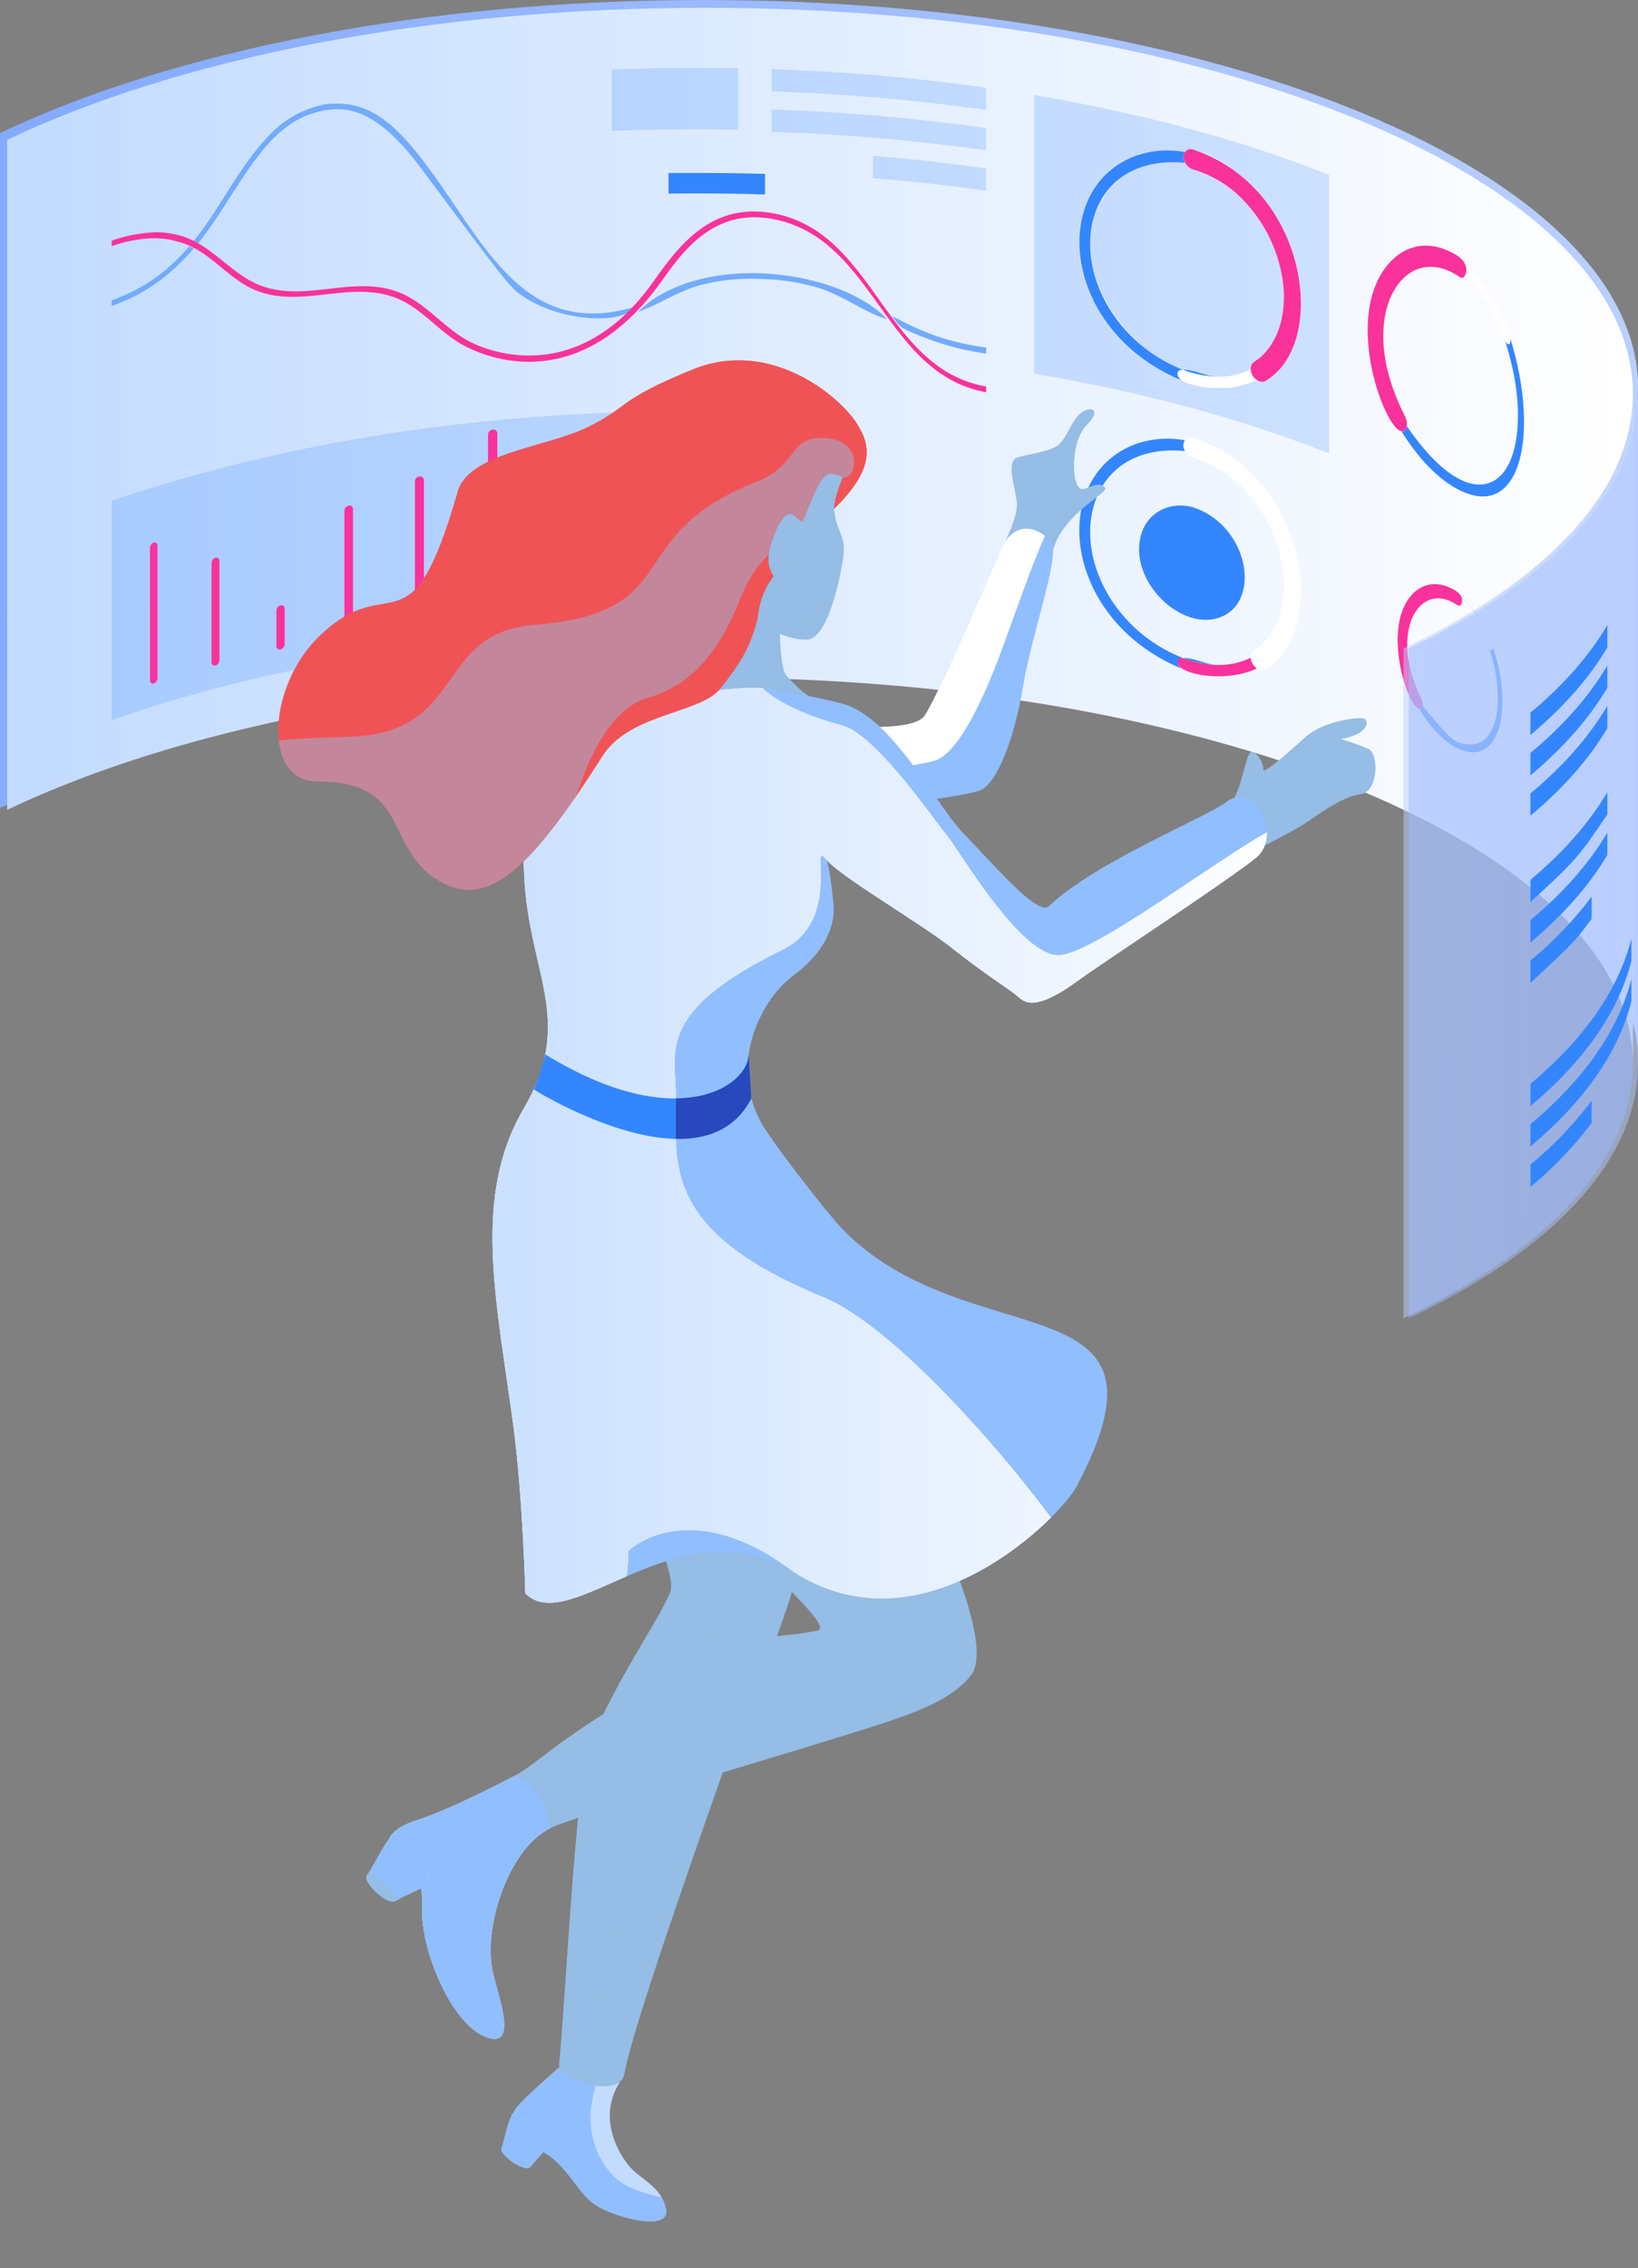 <svg xmlns="http://www.w3.org/2000/svg" xmlns:xlink="http://www.w3.org/1999/xlink" viewBox="0 0 413.26 571.81"><rect x="0" y="0" width="413.26" height="571.81" fill="#808080" stroke="none"/><defs><style>.cls-1{fill:none;}.cls-19,.cls-2,.cls-28{fill:#95bde5;}.cls-3{fill:#c2dbff;}.cls-4{fill:#f7fbff;}.cls-17,.cls-5{fill:#91beff;}.cls-6{fill:#f05356;}.cls-7{isolation:isolate;}.cls-8{fill:url(#linear-gradient);}.cls-9{fill:url(#linear-gradient-2);}.cls-10{clip-path:url(#clip-path);}.cls-11,.cls-12{fill:#3486fe;}.cls-11{opacity:0.2;}.cls-13{fill:#f9329c;}.cls-14{fill:#fff;}.cls-15{fill:#72abfe;}.cls-16{clip-path:url(#clip-path-2);}.cls-17,.cls-19,.cls-28{mix-blend-mode:multiply;}.cls-18{clip-path:url(#clip-path-3);}.cls-20{clip-path:url(#clip-path-4);}.cls-21{clip-path:url(#clip-path-5);}.cls-22{clip-path:url(#clip-path-6);}.cls-23{clip-path:url(#clip-path-7);}.cls-24{clip-path:url(#clip-path-8);}.cls-25{fill:#172182;}.cls-26{fill:url(#linear-gradient-3);}.cls-27{clip-path:url(#clip-path-9);}.cls-28{opacity:0.48;}.cls-29{clip-path:url(#clip-path-10);}.cls-30{fill:#2848bd;}.cls-31,.cls-32{opacity:0.5;}.cls-31{fill:url(#linear-gradient-4);}.cls-32{fill:url(#linear-gradient-5);}</style><linearGradient id="linear-gradient" x1="1417.39" y1="108.98" x2="979.54" y2="151.9" gradientTransform="matrix(-1, 0, 0, 1, 2461.26, 0)" gradientUnits="userSpaceOnUse"><stop offset="0" stop-color="#83a9ff"/><stop offset="0.32" stop-color="#96b6ff"/><stop offset="1" stop-color="#bdd1ff"/></linearGradient><linearGradient id="linear-gradient-2" x1="994.77" y1="141.29" x2="1404.9" y2="141.29" gradientTransform="matrix(-1, 0, 0, 1, 2461.26, 0)" gradientUnits="userSpaceOnUse"><stop offset="0" stop-color="#fff"/><stop offset="1" stop-color="#c2dbff"/></linearGradient><clipPath id="clip-path" transform="translate(-1054.55 -6.17)"><path class="cls-1" d="M1467.58,116.92c0-57.4-106.13-103.93-237.07-103.93S993.45,59.52,993.45,116.92V285.43c0-57.4,106.14-103.93,237.06-103.93S1467.58,228,1467.58,285.43Z"/></clipPath><clipPath id="clip-path-2" transform="translate(-1054.55 -6.17)"><path class="cls-3" d="M1184,538.86a.37.37,0,0,1,.13-.12,7.31,7.31,0,0,1,1.1-1.63c3.33-3.75,13.22-12.14,13.22-12.14l12.44,6.19c-5.34,8.49-.88,16.89,2.08,20.7s8.21,5.15,9.58,11.12-12.47,2.4-17.53-.78c-4.77-3-7.33-10.21-13.41-13.46-1,1.09-2.31,2.6-3.14,3.64-1.44,1.77-7.91-3.07-7.4-4.49C1181.73,546,1182.75,540.6,1184,538.86Z"/></clipPath><clipPath id="clip-path-3" transform="translate(-1054.55 -6.17)"><path class="cls-2" d="M1246.43,349.72c12.94,51.47,9.07,54.45,5.1,66.26-4.72,14-12.91,31.29-13.48,33.58s-23.6,65.85-25.94,79.34c-1.18,6.8-16.88,1.31-16.48-2.36,1.2-10.95,3.78-60.82,6.43-75s18.55-36.11,21.62-44-24.69-54.41-29-63.1c-11-22.11,8.07-31,18.1-52.89S1239.5,322.14,1246.43,349.72Z"/></clipPath><clipPath id="clip-path-4" transform="translate(-1054.55 -6.17)"><path class="cls-4" d="M1193.37,467.08c-10,4.85-16.58,23.31-14.72,35.2.72,4.62,6.56,18.9.06,17.86-9.28-1.48-17.81-21.19-17.7-32.52.07-7.17.18-5.24-4.9-10.17-5.44-5.29-5.28-9.58,3.94-12.51,8.8-2.8,24.71-11.26,24.71-11.26l9.88,3.75Z"/></clipPath><clipPath id="clip-path-5" transform="translate(-1054.55 -6.17)"><path class="cls-2" d="M1184.76,303.48c-22.5,33.08,85.94,111.53,76.08,113.78s-16.25-.57-40.65,13.13-29.47,20-35.43,23.29c7.4,2.85,8.61,13.4,8.61,13.4,4.37-2.53,55.67-17.66,73-23s27.66-8.63,33.11-15.49c11.23-14.14-45.1-106.41-45.1-106.41Z"/></clipPath><clipPath id="clip-path-6" transform="translate(-1054.55 -6.17)"><path class="cls-5" d="M1305.88,147.38c4-11.47,10.6-7.92,13.64-5.06s-4.51,22.67-6.84,36.79-6.9,24.88-10.9,26.34-19.8,3.29-19.8,3.29l-14.85-19.65s17.88,1.82,20.76-2.56C1291.52,181,1305.88,147.38,1305.88,147.38Z"/></clipPath><clipPath id="clip-path-7" transform="translate(-1054.55 -6.17)"><path class="cls-2" d="M1259,181.77s-1.37-.14-5.89-5.1c-2.43-2.67-1.37-14.94-2.36-20.87s-13-11-15.6-6.33-9.82,21.33-14.32,22.09-7.18,1.54-8.89,14.3c-1.46,10.83,11.33,15.9,18,8.51s19.33-12.44,25.9-13.17Z"/></clipPath><clipPath id="clip-path-8" transform="translate(-1054.55 -6.17)"><path class="cls-5" d="M1364.09,208.28c-5.7,4.2-33.31,15.27-44.9,26.35-2.84,2.71-14.37-11-21.52-18.31s-18.09-29.61-30.83-32.81c-7.82-2-10.71-2.15-16.93-3.44-8.19-1.71-16.93,1.55-26,.25-2.46-.36-2.22-8.69-4.19-8.47-9.25,1.06-19,7.11-23.61,15S1185,209,1187.1,231s11.9,33.67-.39,54.61c-13.12,22.38-6.91,48.1-2.62,80.17,2.37,17.76,3,42.1,3,42.1,11.46,11.46,39-23.35,68.08-5.17,33.25,20.83,67.42-15,70.88-21.55,28.29-53.2-26.71-32.21-58.9-65.05-3.53-3.6-18.11-22.28-20.71-27.17-8.27-15.53.83-31.33,8-36.61,9-6.66,10.85-13.53,10.4-18.14-1-10.77-1.94-11.55-1.94-11.55,2.7,4,23.85,16.2,31.8,22.52s14,10.1,16,11.7,4,5.16,15.84-3.48c6.41-4.69,36.91-24.57,44.84-30.92C1378.14,217,1371.41,202.87,1364.09,208.28Z"/></clipPath><linearGradient id="linear-gradient-3" x1="1078.59" y1="305" x2="1313.94" y2="305" xlink:href="#linear-gradient-2"/><clipPath id="clip-path-9" transform="translate(-1054.55 -6.17)"><path class="cls-6" d="M1266.05,133.4c9.22-9.52,8.23-15.29,4.25-21.07-4.52-6.59-21.63-20.89-41-13s-15.79,9.34-26.52,14.56-30,6.42-32.82,16.4c-12,41.84-16.71,18.84-34.8,36.21-13.12,12.61-14.47,36.76-.49,36.7,23.85-.12,16.64,17.26,31,25.25,11.79,6.56,22.13-2.14,40.89-31.67,7-10.94,24.76-10.56,29.86-17.14,6.91-8.93,7.7-11.28,10.55-22C1248.62,151.59,1263.66,135.86,1266.05,133.4Z"/></clipPath><clipPath id="clip-path-10" transform="translate(-1054.55 -6.17)"><path class="cls-2" d="M1250.25,140.3c-1.32,3.14-3.06,7.71-.45,11.14-4.09,4.88-4.39,12.23-3.88,12.43,7.38,3,9.26,3.5,12,3.58,5.86.17,9-17.79,9.43-21.13.65-5.32-1.73-6-2.32-11.27-.34-3,2.12-8.5,2.12-8.5-4.29-2-5-1.52-9.77,10.51C1256.25,140,1254.28,130.68,1250.25,140.3Z"/></clipPath><linearGradient id="linear-gradient-4" x1="994.77" y1="222.04" x2="1052.61" y2="222.04" xlink:href="#linear-gradient"/><linearGradient id="linear-gradient-5" x1="1130.72" y1="222.98" x2="965.19" y2="221.55" xlink:href="#linear-gradient"/></defs><title>Vector Smart Object2</title><g class="cls-7"><g id="Layer_1" data-name="Layer 1"><path class="cls-1" d="M1408.65,169.65h0Z" transform="translate(-1054.55 -6.17)"/><path class="cls-8" d="M1054.55,39.72h0V209.9l1-.46c16.87-7.92,36.77-14.71,59-20,34.61-8.31,74.76-13.06,117.57-13.06s83,4.75,117.57,13.06c22.61,5.42,42.84,12.37,59.92,20.49,36.28,17.26,58.28,39.86,58.28,64.6V104.32c0-54.21-105.56-98.15-235.77-98.15C1161.26,6.17,1097.77,19.16,1054.55,39.72Zm355,129.2h0Z" transform="translate(-1054.55 -6.17)"/><path class="cls-9" d="M1056.36,41.43h0v168.9l1-.46c16.74-7.87,36.49-14.6,58.5-19.88,34.35-8.24,74.19-13,116.68-13s82.33,4.72,116.68,13c22.44,5.38,42.52,12.27,59.47,20.34,36,17.13,57.84,39.55,57.84,64.1V105.54c0-53.79-104.76-97.4-234-97.4C1162.26,8.14,1099.25,21,1056.36,41.43Zm352.28,128.22h0Z" transform="translate(-1054.55 -6.17)"/><g class="cls-7"><g class="cls-7"><g class="cls-10"><path class="cls-11" d="M1370.88,97.46a2,2,0,0,0-.76,1.86c-19,9.31-46.27-17.42-39.41-38.66.85-2.62,5.93-15.58,22.91-13.33a3.39,3.39,0,0,0,1.94,1.56c14.36,4.74,19.6,16.86,21.18,21.85C1378.11,75.07,1381.75,89.79,1370.88,97.46Z" transform="translate(-1054.55 -6.17)"/><path class="cls-11" d="M1389.91,50.27c-21.58-8.6-46.78-15.47-74.49-20.14v70.25c27.71,4.67,52.91,11.54,74.49,20.14Zm-17.55,52.07a2.62,2.62,0,0,1-.67-.34c-12.61,6.17-28.57-2.37-37.18-13.54-16.49-21.38-5.3-47.25,19-43.94,2.17-2.44,15.71,3.76,23.31,16.86C1390.36,84.7,1377.13,103.56,1372.36,102.34Z" transform="translate(-1054.55 -6.17)"/><path class="cls-11" d="M1240.77,23.37V38.84q-5.1-.09-10.26-.09c-7.28,0-14.5.14-21.62.42V23.7c7.12-.29,14.34-.43,21.62-.43Q1235.67,23.27,1240.77,23.37Z" transform="translate(-1054.55 -6.17)"/><path class="cls-12" d="M1247.56,50v5.2q-8.44-.27-17-.27-3.67,0-7.34.05v-5.2q3.66,0,7.34,0Q1239.12,49.77,1247.56,50Z" transform="translate(-1054.55 -6.17)"/><path class="cls-11" d="M1082.71,132.38h0v55.34c40.53-14.19,91.91-22.67,147.8-22.67q6.62,0,13.13.15V109.86C1157.69,108.13,1105.14,125.12,1082.71,132.38Zm114-14.32a1.27,1.27,0,0,1,.21-.63,1.21,1.21,0,0,1,2.22.47v40.66a1.26,1.26,0,0,1-1.21,1.17h0a1.11,1.11,0,0,1-1.22-1Zm-19-2.36a1.66,1.66,0,0,1,.14-.54c.38-.69,2-1.16,2.22.29v44.66a1.29,1.29,0,0,1-1.19,1.21,1,1,0,0,1-1.17-1Zm-18.45,11.82a1.27,1.27,0,0,1,.33-.83c.54-.59,1.83-.73,2,.5v35.12a1.35,1.35,0,0,1-1.15,1.26h0a1,1,0,0,1-1.14-.93Zm-17.82,7.4a1.29,1.29,0,0,1,.32-.83c.51-.6,1.76-.78,1.88.44v30.61a1.34,1.34,0,0,1-1.11,1.29.89.89,0,0,1-1.09-.89Zm-17.13,25.19a1.48,1.48,0,0,1,.38-.93c.63-.68,1.68-.55,1.73.46v8.92a1.42,1.42,0,0,1-1.06,1.33.83.83,0,0,1-1-.85Zm-16.37-12a1.42,1.42,0,0,1,.29-.85c.47-.64,1.6-.9,1.71.31v25a1.46,1.46,0,0,1-1,1.36c-.21.05-.9.13-1-.83Zm-15.56-3.79a1.74,1.74,0,0,1,.42-1c.46-.51,1.39-.66,1.49.44v33.34a1.53,1.53,0,0,1-1,1.4h0s-.85.26-1-.79Z" transform="translate(-1054.55 -6.17)"/><path class="cls-12" d="M1359.44,176.49l-.21,0,.21,0Z" transform="translate(-1054.55 -6.17)"/><path class="cls-12" d="M1371.68,174.66a20.52,20.52,0,0,1-12.24,1.83A20.69,20.69,0,0,0,1371.68,174.66Z" transform="translate(-1054.55 -6.17)"/><polygon class="cls-12" points="317.13 168.49 317.13 168.49 317.13 168.49 317.13 168.49"/><path class="cls-12" d="M1340.94,118.17a24.31,24.31,0,0,1,12.58-1,2.57,2.57,0,0,0,0,2.72c-24.5-2.36-30.74,23.08-16.15,40.84A38.37,38.37,0,0,0,1353,172.06h-.21c-1.42.08-1.24,1.57-.61,2.28a2,2,0,0,0,.72.5C1322.49,162.35,1319,126.51,1340.94,118.17Z" transform="translate(-1054.55 -6.17)"/><path class="cls-12" d="M1353,172.06c3-.08,5.72,1.69,8.73,1.76A27,27,0,0,1,1353,172.06Z" transform="translate(-1054.55 -6.17)"/><path class="cls-12" d="M1352.93,174.86h0Z" transform="translate(-1054.55 -6.17)"/><path class="cls-12" d="M1353,174.86c.94.34,1.7.58,2.62.84C1354.64,175.44,1353.88,175.2,1353,174.86Z" transform="translate(-1054.55 -6.17)"/><path class="cls-13" d="M1353.29,172.19c4.3,1.56,10.7,2.79,16.83-.21a3.69,3.69,0,0,0,1.56,2.68c-8.2,4-21,1.33-20-1.91C1351.82,172.45,1352.16,171.78,1353.29,172.19Z" transform="translate(-1054.55 -6.17)"/><path class="cls-14" d="M1355.56,116.53h0c29,9.59,34.32,48.87,18.28,58.34-1.74,1-4.24-1.52-3.66-3.73.17-.64.25-.7,1.59-1.65s7.57-6,6.59-18.32a36.68,36.68,0,0,0-11.64-23.35,28.78,28.78,0,0,0-11.16-6.27,3.34,3.34,0,0,1-1.34-.8C1352.11,118.62,1353.39,115.91,1355.56,116.53Z" transform="translate(-1054.55 -6.17)"/><polygon class="cls-12" points="317.13 95.83 317.13 95.83 317.13 95.83 317.13 95.83"/><path class="cls-12" d="M1371.68,102c-3.72,1.85-7.38,2.39-12.24,1.83A20.71,20.71,0,0,0,1371.68,102Z" transform="translate(-1054.55 -6.17)"/><path class="cls-12" d="M1359.09,103.78l-.14,0,.14,0Z" transform="translate(-1054.55 -6.17)"/><path class="cls-12" d="M1353,99.4c3-.08,5.72,1.69,8.73,1.76A27,27,0,0,1,1353,99.4Z" transform="translate(-1054.55 -6.17)"/><path class="cls-12" d="M1340.94,45.51a24.3,24.3,0,0,1,12.58-1,2.57,2.57,0,0,0,0,2.72c-24.5-2.36-30.74,23.08-16.15,40.84A38.37,38.37,0,0,0,1353,99.4h-.21c-1.42.08-1.24,1.57-.61,2.28a2.24,2.24,0,0,0,.72.51C1322.5,89.69,1319,53.85,1340.94,45.51Z" transform="translate(-1054.55 -6.17)"/><path class="cls-12" d="M1352.93,102.2h0Z" transform="translate(-1054.55 -6.17)"/><path class="cls-12" d="M1358.38,103.66h0Z" transform="translate(-1054.55 -6.17)"/><path class="cls-12" d="M1358.74,103.72h0Z" transform="translate(-1054.55 -6.17)"/><path class="cls-12" d="M1353,102.2c.94.34,1.7.58,2.62.84C1354.64,102.78,1353.88,102.54,1353,102.2Z" transform="translate(-1054.55 -6.17)"/><path class="cls-14" d="M1353.29,99.53c4.3,1.56,10.71,2.78,16.83-.21a3.69,3.69,0,0,0,1.56,2.68c-8.19,4-21,1.33-20-1.91C1351.82,99.79,1352.16,99.12,1353.29,99.53Z" transform="translate(-1054.55 -6.17)"/><path class="cls-13" d="M1355.56,43.87c29,9.6,34.32,48.88,18.28,58.34-1.74,1-4.24-1.52-3.66-3.73.17-.64.25-.7,1.59-1.65s7.57-6,6.59-18.32a36.68,36.68,0,0,0-11.64-23.35,28.92,28.92,0,0,0-11.16-6.27,3.22,3.22,0,0,1-1.34-.8C1352.11,46,1353.39,43.25,1355.56,43.87Z" transform="translate(-1054.55 -6.17)"/><path class="cls-12" d="M1430.75,84.21l.34.62Z" transform="translate(-1054.55 -6.17)"/><path class="cls-12" d="M1431.09,84.83l.22.41Z" transform="translate(-1054.55 -6.17)"/><path class="cls-12" d="M1431.48,85.56c.12.24.25.48.36.72Q1431.66,85.91,1431.48,85.56Z" transform="translate(-1054.55 -6.17)"/><path class="cls-12" d="M1431.31,85.24c.06.1.11.21.17.32C1431.42,85.45,1431.37,85.34,1431.31,85.24Z" transform="translate(-1054.55 -6.17)"/><path class="cls-12" d="M1430.64,84l.11.19Z" transform="translate(-1054.55 -6.17)"/><path class="cls-12" d="M1429.84,82.68l.09.14-.09-.14Z" transform="translate(-1054.55 -6.17)"/><path class="cls-12" d="M1430.13,83.14c.15.27.33.56.51.88l-.51-.88Z" transform="translate(-1054.55 -6.17)"/><path class="cls-12" d="M1425.11,74a30.58,30.58,0,0,1,4.76,5.59A30.58,30.58,0,0,0,1425.11,74Z" transform="translate(-1054.55 -6.17)"/><path class="cls-12" d="M1433.26,89.42l.24.61Z" transform="translate(-1054.55 -6.17)"/><path class="cls-12" d="M1433.5,90c.16.39.31.8.47,1.21C1433.81,90.82,1433.66,90.42,1433.5,90Z" transform="translate(-1054.55 -6.17)"/><path class="cls-12" d="M1433,88.73l.29.69Z" transform="translate(-1054.55 -6.17)"/><path class="cls-12" d="M1409.51,113.62c13.46,19.63,24.43,17.9,27.26,4.89.92-4.21,1.8-13.27-2.6-26.7.45,1.17,1.07,1.38,1.34.8a2.38,2.38,0,0,0-.06-1.53c7.68,24.06,3,47-13.17,38.41-3.45-1.83-8.7-5.85-14.17-14.61C1408.66,114.92,1409.25,114.81,1409.51,113.62Z" transform="translate(-1054.55 -6.17)"/><path class="cls-12" d="M1432.4,87.44c.14.3.28.61.41.92C1432.67,88.05,1432.54,87.74,1432.4,87.44Z" transform="translate(-1054.55 -6.17)"/><path class="cls-12" d="M1432.81,88.36l.16.37Z" transform="translate(-1054.55 -6.17)"/><path class="cls-12" d="M1431.89,86.37c.16.32.31.63.46.95Z" transform="translate(-1054.55 -6.17)"/><path class="cls-12" d="M1432.35,87.32a.61.61,0,0,0,.05.12A.61.61,0,0,1,1432.35,87.32Z" transform="translate(-1054.55 -6.17)"/><path class="cls-12" d="M1431.84,86.28a.41.41,0,0,1,.05.09Z" transform="translate(-1054.55 -6.17)"/><path class="cls-14" d="M1424.29,73.26h0c7.17,6,12.77,19.24,10.91,19.66-.06,0-.6.1-1-1.17a45.92,45.92,0,0,0-4.64-9.59,27.7,27.7,0,0,0-5.43-6.26A3.21,3.21,0,0,0,1424.29,73.26Z" transform="translate(-1054.55 -6.17)"/><path class="cls-13" d="M1421.73,70.32h0c4.32,2.62,2.49,5.81,1.8,5.89a1.46,1.46,0,0,1-.94-.34c-5.06-3.45-9.12-2.38-10.63-1.76-3.56,1.47-6.33,5.11-7.59,10-1.39,5.37-1.71,14.42,4.64,27,1,2,.47,4-1,3.73-4.25-.84-14.77-29.09-3-42.3C1407.05,70.18,1412.9,65.22,1421.73,70.32Z" transform="translate(-1054.55 -6.17)"/><path class="cls-12" d="M1423.27,156.91a21.32,21.32,0,0,1,2.48,2.54C1424.86,158.66,1423.65,158.19,1423.27,156.91Z" transform="translate(-1054.55 -6.17)"/><path class="cls-12" d="M1426.16,159.87a29,29,0,0,1,3,4.63,31.64,31.64,0,0,1,1.95,4.68,32.27,32.27,0,0,0-5.33-9.73A5.44,5.44,0,0,1,1426.16,159.87Z" transform="translate(-1054.55 -6.17)"/><path class="cls-12" d="M1428,164.81c-.09-.14-.17-.29-.26-.44Z" transform="translate(-1054.55 -6.17)"/><path class="cls-12" d="M1426.26,162h0l0,.06Z" transform="translate(-1054.55 -6.17)"/><path class="cls-12" d="M1426.16,161.89v0Z" transform="translate(-1054.55 -6.17)"/><path class="cls-12" d="M1413.44,184.08c6.93,8.33,8.17,9.83,12.23,9.76,5.54-.1,6.58-7.09,6.76-10.09a36.8,36.8,0,0,0-4.4-18.94,31.07,31.07,0,0,1,1.89,4c.86,2.24,1.2.72,1.2.7a1.08,1.08,0,0,0,0-.33c4.21,11.78,3.21,26-4.42,26.64-3.45.3-9-2.44-14.11-11C1412.91,184.82,1413.22,184.79,1413.44,184.08Z" transform="translate(-1054.55 -6.17)"/><path class="cls-12" d="M1427.25,163.51c-.3-.48-.6-.94-.93-1.4C1426.65,162.57,1427,163,1427.25,163.51Z" transform="translate(-1054.55 -6.17)"/><path class="cls-12" d="M1427.77,164.37c-.17-.29-.34-.58-.52-.86C1427.43,163.79,1427.6,164.08,1427.77,164.37Z" transform="translate(-1054.55 -6.17)"/><path class="cls-14" d="M1423.27,156.91c5.17,4.4,9,13,7.52,13.13-.39,0-.6-.52-.87-1.23a25.48,25.48,0,0,0-6.79-10.13A2.15,2.15,0,0,0,1423.27,156.91Z" transform="translate(-1054.55 -6.17)"/><path class="cls-13" d="M1421.54,154.94c3,1.81,1.69,3.9,1.22,3.95a.92.92,0,0,1-.63-.23c-3.3-2.22-5.84-1.71-7.06-1.2-2.33.95-4.13,3.38-4.94,6.64-.9,3.61-1.11,9.69,3,18.18.76,1.56.18,2.68-.58,2.52-3-.62-9.25-20.15-2-28.45C1411.85,154.79,1415.63,151.53,1421.54,154.94Z" transform="translate(-1054.55 -6.17)"/><path class="cls-13" d="M1093.3,142.94h0c.58-.11.9.16,1,.8v33.34c-.12,1.32-1.28,1.77-1.75,1.17a1.11,1.11,0,0,1-.16-.56V144.34A1.51,1.51,0,0,1,1093.3,142.94Z" transform="translate(-1054.55 -6.17)"/><path class="cls-13" d="M1108.92,146.76c.61-.09.93.18,1,.83v25c-.12,1.39-1.42,1.66-1.83,1.1a1,1,0,0,1-.17-.57v-25A1.43,1.43,0,0,1,1108.92,146.76Z" transform="translate(-1054.55 -6.17)"/><path class="cls-13" d="M1125.33,158.78a.84.84,0,0,1,1.06.86v8.92c-.05,1.14-1.29,1.72-1.87,1.12a1,1,0,0,1-.24-.64v-8.93A1.43,1.43,0,0,1,1125.33,158.78Z" transform="translate(-1054.55 -6.17)"/><path class="cls-13" d="M1142.52,133.63a.89.89,0,0,1,1.09.9v30.61a1.22,1.22,0,0,1-2,1,1.11,1.11,0,0,1-.18-.57V134.92A1.36,1.36,0,0,1,1142.52,133.63Z" transform="translate(-1054.55 -6.17)"/><path class="cls-13" d="M1160.39,126.26a1,1,0,0,1,1.13.93v35.12a1.25,1.25,0,0,1-2.09.91,1,1,0,0,1-.2-.58V127.52A1.31,1.31,0,0,1,1160.39,126.26Z" transform="translate(-1054.55 -6.17)"/><path class="cls-13" d="M1178.87,114.48c.72,0,1.1.31,1.17,1v44.66a1.25,1.25,0,0,1-2.22.74,1.38,1.38,0,0,1-.14-.5V115.7A1.27,1.27,0,0,1,1178.87,114.48Z" transform="translate(-1054.55 -6.17)"/><polygon class="cls-13" points="143.37 110.71 143.37 110.71 143.37 110.71 143.37 110.71"/><path class="cls-13" d="M1197.92,116.89c1.09,0,1.17.77,1.2,1v40.66a1.28,1.28,0,0,1-2.28.67,1.5,1.5,0,0,1-.15-.51V118.06A1.29,1.29,0,0,1,1197.92,116.89Z" transform="translate(-1054.55 -6.17)"/><path class="cls-15" d="M1303.33,95.31a68.2,68.2,0,0,1-16-4.22c-5.48-2.18-5.48-2.18-7.79-5.28,8.92,4.73,14.49,6.61,23.84,8Z" transform="translate(-1054.55 -6.17)"/><path class="cls-15" d="M1102.35,68.25c.41.2.67.34,1.1.57-6.4,7.29-12.22,11.36-20.74,14.53V81.9C1090.84,78.89,1096.34,75.07,1102.35,68.25Z" transform="translate(-1054.55 -6.17)"/><path class="cls-15" d="M1246.49,75.07c19.53.93,29.73,8.88,31.76,11.59-6-2-11-5.93-17-7.85a54.73,54.73,0,0,0-14.72-2.3,50.18,50.18,0,0,0-15.33,1.56c-5.52,1.47-10.24,4.81-15.58,6.69C1216,84.34,1224.75,74.41,1246.49,75.07Z" transform="translate(-1054.55 -6.17)"/><path class="cls-15" d="M1122.48,40.26a26,26,0,0,1,14.14-7.8c12.88-1.51,20.09,6.9,32.4,25.11,11.37,16.81,22.11,32.69,45.09,26.13-1.8,4-17.17,4-27.29-2.61-3.5-2.3-3.5-2.3-26-32.44C1149.3,33.28,1141.51,32,1132.67,35c-3.5,1.17-7.61,4.15-10.74,7.76-6.64,7.68-11.08,16.9-17.42,24.79l-1.09-.58C1110.28,58.42,1114.81,48.22,1122.48,40.26Z" transform="translate(-1054.55 -6.17)"/><path class="cls-13" d="M1093.53,64.72a22.83,22.83,0,0,1,6,.73c8.42,2.06,13.23,10.06,21.19,12.86,11.12,3.92,22.63-2.58,33.75,1.29,7.5,2.6,12.08,9.5,19,12.91,4.33,2.13,26.93,11.41,45.92-15.35,6-8.4,14.12-19.9,29.71-17.3,26.31,4.39,28.12,39.14,54.25,43.75v1.45c-26.09-4.7-28.08-39.37-54.42-43.77-14.53-2.42-22.27,8.46-27.39,15.66C1200,107.24,1175.71,95.64,1171.06,93c-6.15-3.48-10.47-9.63-17.39-12-11.13-3.81-22.66,2.61-33.78-1.32-7.68-2.7-12.23-10.47-20.3-12.53l-2-.52a22.05,22.05,0,0,0-4.61-.39,33.64,33.64,0,0,0-10.23,2V66.83h0a36.89,36.89,0,0,1,9.47-2Z" transform="translate(-1054.55 -6.17)"/><path class="cls-12" d="M1355.56,134.07c13.33,4.37,17,21.88,8.35,27-9.67,5.67-24.26-7.29-21.68-19.27C1343.54,135.67,1349.27,132.36,1355.56,134.07Z" transform="translate(-1054.55 -6.17)"/><path class="cls-11" d="M1303.33,33.89a512.28,512.28,0,0,0-54.12-4.68V23.59a512.28,512.28,0,0,1,54.12,4.68Z" transform="translate(-1054.55 -6.17)"/><path class="cls-11" d="M1303.33,44.07a515,515,0,0,0-54.12-4.68V33.77h0a512.28,512.28,0,0,1,54.12,4.68Z" transform="translate(-1054.55 -6.17)"/><path class="cls-11" d="M1303.33,54.25c-9.27-1.31-18.8-2.38-28.53-3.18V45.44c9.73.81,19.26,1.88,28.53,3.19Z" transform="translate(-1054.55 -6.17)"/></g></g></g><path class="cls-2" d="M1311.08,121.58c3-1.08,8.76-1.46,10.78-3.49s2.77-5.24,5-7.45,6.24-1.7,1.84,2.7-3.92,17.28-.61,16.08,4.1-1.5,5.29-.31-10.39,6.26-13.13,15.62l-12.13-1.95s3-6.06,3-9.31S1308.11,122.66,1311.08,121.58Z" transform="translate(-1054.55 -6.17)"/><path class="cls-2" d="M1370.53,195.7c1.72.61,2.8,3.11,2.74,4.47s6.37-4.32,10.74-8.26,13.69-5.16,14.82-4.5.93,3.89-6,5.1a59.07,59.07,0,0,1,7,2.49c2.61,1.24,2.53,10.75-2,11.39s-9.85,4.55-13.48,7-10.9,6-10.9,6l-9.32-9.16C1368.07,206,1368.8,195.08,1370.53,195.7Z" transform="translate(-1054.55 -6.17)"/><path class="cls-3" d="M1184,538.86a.37.37,0,0,1,.13-.12,7.31,7.31,0,0,1,1.1-1.63c3.33-3.75,13.22-12.14,13.22-12.14l12.44,6.19c-5.34,8.49-.88,16.89,2.08,20.7s8.21,5.15,9.58,11.12-12.47,2.4-17.53-.78c-4.77-3-7.33-10.21-13.41-13.46-1,1.09-2.31,2.6-3.14,3.64-1.44,1.77-7.91-3.07-7.4-4.49C1181.73,546,1182.75,540.6,1184,538.86Z" transform="translate(-1054.55 -6.17)"/><g class="cls-16"><path class="cls-17" d="M1205.17,530.88c-4.73,14.32,2.11,22.43,5.75,25.31s15.79,5.22,15.79,5.22L1218,578l-54.57-28.88,34.6-34.47Z" transform="translate(-1054.55 -6.17)"/></g><path class="cls-2" d="M1246.43,349.72c12.94,51.47,9.07,54.45,5.1,66.26-4.72,14-12.91,31.29-13.48,33.58s-23.6,65.85-25.94,79.34c-1.18,6.8-16.88,1.31-16.48-2.36,1.2-10.95,3.78-60.82,6.43-75s18.55-36.11,21.62-44-24.69-54.41-29-63.1c-11-22.11,8.07-31,18.1-52.89S1239.5,322.14,1246.43,349.72Z" transform="translate(-1054.55 -6.17)"/><g class="cls-18"><path class="cls-19" d="M1154.9,349.86c4-11.81,24.47-21,35.48,1.15,3.76,7.54,40.54,28.2,51.59,46.67a10.51,10.51,0,0,1-1.48,12.71c-16.62,17.19-26.73,39.6-29.17,52.66-2.65,14.21-5.24,64.08-6.43,75-.4,3.67-43.7,6.8-42.52,0C1164.72,524.58,1150.17,363.89,1154.9,349.86Z" transform="translate(-1054.55 -6.17)"/></g><path class="cls-4" d="M1193.37,467.08c-10,4.85-16.58,23.31-14.72,35.2.72,4.62,6.56,18.9.06,17.86-9.28-1.48-17.81-21.19-17.7-32.52.07-7.17.18-5.24-4.9-10.17-5.44-5.29-5.28-9.58,3.94-12.51,8.8-2.8,24.71-11.26,24.71-11.26l9.88,3.75Z" transform="translate(-1054.55 -6.17)"/><g class="cls-20"><path class="cls-19" d="M1165.64,484.19c2.64,5.52,6.63,21.46,12.67,29.87,7.39,10.29-10.29,11.52-11.56,13.13s-5.86-7.21-5.86-7.21l-14.17-35,14.72-9.81C1163.76,478.85,1164.81,482.46,1165.64,484.19Z" transform="translate(-1054.55 -6.17)"/><path class="cls-17" d="M1143.22,456.81c8.8-2.8,47-7.92,47-7.92l9.88,3.76-1.27,14.43c-9.61,0-21.62,29-7.46,43.18,9.54,9.55,5.11,28.52-28.94,28.52C1160.56,543.6,1139.09,458.12,1143.22,456.81Z" transform="translate(-1054.55 -6.17)"/></g><path class="cls-2" d="M1184.76,303.48c-22.5,33.08,85.94,111.53,76.08,113.78s-16.25-.57-40.65,13.13-29.47,20-35.43,23.29c7.4,2.85,8.61,13.4,8.61,13.4,4.37-2.53,55.67-17.66,73-23s27.66-8.63,33.11-15.49c11.23-14.14-45.1-106.41-45.1-106.41Z" transform="translate(-1054.55 -6.17)"/><g class="cls-21"><path class="cls-19" d="M1211.53,287.92c-15.35,52.27,25,87.05,30.17,92.9s5.59,5,11.5,6.87,15.89,2,17.52,3.82,12.34,28.55,11,31.22c-2.32,4.54-3.15,3.92-15.13,15.91-17.6,17.6-87.86,81.5-87.86,81.5L1147,494.83l-11.39-161.15,46.11-65.43Z" transform="translate(-1054.55 -6.17)"/></g><path class="cls-5" d="M1305.88,147.38c4-11.47,10.6-7.92,13.64-5.06s-4.51,22.67-6.84,36.79-6.9,24.88-10.9,26.34-19.8,3.29-19.8,3.29l-14.85-19.65s17.88,1.82,20.76-2.56C1291.52,181,1305.88,147.38,1305.88,147.38Z" transform="translate(-1054.55 -6.17)"/><g class="cls-22"><path class="cls-14" d="M1345.89,143.37l-24.32-8.48c-3.43,5.19-6.79,14.29-13.34,32.56-8.56,23.89-14.46,29.25-17.6,30.41s-29.21,4.89-29.21,4.89l-36,9.09L1268.75,80Z" transform="translate(-1054.55 -6.17)"/></g><path class="cls-2" d="M1259,181.77s-1.37-.14-5.89-5.1c-2.43-2.67-1.37-14.94-2.36-20.87s-13-11-15.6-6.33-9.82,21.33-14.32,22.09-7.18,1.54-8.89,14.3c-1.46,10.83,11.33,15.9,18,8.51s19.33-12.44,25.9-13.17Z" transform="translate(-1054.55 -6.17)"/><g class="cls-23"><path class="cls-19" d="M1239.82,144l8.37-1.68,8.26,7.27-8,9.11c-4.68,7.47-4.39,25.71,3.89,27.7,8.48,2-37.68,19.31-37.68,19.31l-10.9-20.23s16.68-3.49,23.52-8.14C1238.77,169.51,1239.82,144,1239.82,144Z" transform="translate(-1054.55 -6.17)"/></g><path class="cls-5" d="M1364.09,208.28c-5.7,4.2-33.31,15.27-44.9,26.35-2.84,2.71-14.37-11-21.52-18.31s-18.09-29.61-30.83-32.81c-7.82-2-10.71-2.15-16.93-3.44-8.19-1.71-16.93,1.55-26,.25-2.46-.36-2.22-8.69-4.19-8.47-9.25,1.06-19,7.11-23.61,15S1185,209,1187.1,231s11.9,33.67-.39,54.61c-13.12,22.38-6.91,48.1-2.62,80.17,2.37,17.76,3,42.1,3,42.1,11.46,11.46,39-23.35,68.08-5.17,33.25,20.83,67.42-15,70.88-21.55,28.29-53.2-26.71-32.21-58.9-65.05-3.53-3.6-18.11-22.28-20.71-27.17-8.27-15.53.83-31.33,8-36.61,9-6.66,10.85-13.53,10.4-18.14-1-10.77-1.94-11.55-1.94-11.55,2.7,4,23.85,16.2,31.8,22.52s14,10.1,16,11.7,4,5.16,15.84-3.48c6.41-4.69,36.91-24.57,44.84-30.92C1378.14,217,1371.41,202.87,1364.09,208.28Z" transform="translate(-1054.55 -6.17)"/><g class="cls-24"><polygon class="cls-25" points="212.29 177.34 212.29 177.34 212.3 177.34 212.29 177.34"/><path class="cls-14" d="M1233.85,173.6l.34,0Z" transform="translate(-1054.55 -6.17)"/><path class="cls-14" d="M1234.19,173.57h0Z" transform="translate(-1054.55 -6.17)"/><path class="cls-14" d="M1233.62,173.61h0Z" transform="translate(-1054.55 -6.17)"/><path class="cls-14" d="M1234.36,173.56l1.58-.1Z" transform="translate(-1054.55 -6.17)"/><path class="cls-14" d="M1233.28,173.63h0Z" transform="translate(-1054.55 -6.17)"/><path class="cls-14" d="M1233.41,173.62h0Z" transform="translate(-1054.55 -6.17)"/><path class="cls-14" d="M1236.91,173.4Z" transform="translate(-1054.55 -6.17)"/><path class="cls-14" d="M1236.86,173.4h0Z" transform="translate(-1054.55 -6.17)"/><path class="cls-14" d="M1235.94,173.46l.28,0Z" transform="translate(-1054.55 -6.17)"/><path class="cls-14" d="M1165.73,228.4c-13-4.38,32.07-52.46,67.55-54.77l13,5.31s4.2,5.7,20.8,10.15c8.62,2.31,23.69,24.66,26.31,27.62s17.89,29.51,27.76,30.28,53.7-34.93,60.85-34.12-50.25,68.41-50.25,68.41-36.73-18.84-68.94-58.62c-4-4.93,4.27,15.56-10.83,22.94-26.37,12.89-27.86,22.09-27.11,31.82,1.46,18.86-7.68,37.33,37.41,55.79,26.75,11,77.61,78.8,68.08,76-8.58-2.5-48,14.25-75.26-6.49-26.82-20.41-42-79.65-42-5.53,0,37.39-48.56,43.43-60.65,36.85-17.74-9.67,15.52-91.62,21.09-134.41C1180.7,244.71,1199.6,239.85,1165.73,228.4Z" transform="translate(-1054.55 -6.17)"/><path class="cls-14" d="M1236.22,173.44l.36,0Z" transform="translate(-1054.55 -6.17)"/><path class="cls-14" d="M1236.58,173.42l.22,0Z" transform="translate(-1054.55 -6.17)"/><path class="cls-14" d="M1236.8,173.4h0Z" transform="translate(-1054.55 -6.17)"/><path class="cls-14" d="M1233.85,173.6l.34,0Z" transform="translate(-1054.55 -6.17)"/><path class="cls-14" d="M1233.62,173.61h0Z" transform="translate(-1054.55 -6.17)"/><path class="cls-14" d="M1233.41,173.62h0Z" transform="translate(-1054.55 -6.17)"/><path class="cls-14" d="M1234.19,173.57h0Z" transform="translate(-1054.55 -6.17)"/><path class="cls-14" d="M1233.28,173.63h0Z" transform="translate(-1054.55 -6.17)"/><path class="cls-14" d="M1236.8,173.4h0Z" transform="translate(-1054.55 -6.17)"/><path class="cls-14" d="M1236.91,173.4Z" transform="translate(-1054.55 -6.17)"/><path class="cls-26" d="M1165.73,228.4c-13-4.38,32.07-52.46,67.55-54.77l13,5.31s4.2,5.7,20.8,10.15c8.62,2.31,23.69,24.66,26.31,27.62s17.89,29.51,27.76,30.28,53.7-34.93,60.85-34.12-50.25,68.41-50.25,68.41-36.73-18.84-68.94-58.62c-4-4.93,4.27,15.56-10.83,22.94-26.37,12.89-27.86,22.09-27.11,31.82,1.46,18.86-7.68,37.33,37.41,55.79,26.75,11,77.61,78.8,68.08,76-8.58-2.5-48,14.25-75.26-6.49-26.82-20.41-42-5.53-42-5.53,0,37.39-48.56,43.43-60.65,36.85-17.74-9.67,15.52-91.62,21.09-134.41C1180.7,244.71,1199.6,239.85,1165.73,228.4Z" transform="translate(-1054.55 -6.17)"/><path class="cls-14" d="M1234.36,173.56l1.58-.1Z" transform="translate(-1054.55 -6.17)"/><path class="cls-14" d="M1236.86,173.4h0Z" transform="translate(-1054.55 -6.17)"/><path class="cls-14" d="M1236.58,173.42l.22,0Z" transform="translate(-1054.55 -6.17)"/><path class="cls-14" d="M1235.94,173.46l.28,0Z" transform="translate(-1054.55 -6.17)"/><path class="cls-14" d="M1236.22,173.44l.36,0Z" transform="translate(-1054.55 -6.17)"/></g><path class="cls-6" d="M1266.05,133.4c9.22-9.52,8.23-15.29,4.25-21.07-4.52-6.59-21.63-20.89-41-13s-15.79,9.34-26.52,14.56-30,6.42-32.82,16.4c-12,41.84-16.71,18.84-34.8,36.21-13.12,12.61-14.47,36.76-.49,36.7,23.85-.12,16.64,17.26,31,25.25,11.79,6.56,22.13-2.14,40.89-31.67,7-10.94,24.76-10.56,29.86-17.14,6.91-8.93,7.7-11.28,10.55-22C1248.62,151.59,1263.66,135.86,1266.05,133.4Z" transform="translate(-1054.55 -6.17)"/><g class="cls-27"><path class="cls-28" d="M1143.18,191.9c29.07-1.11,21-26.18,46-28.17,39.17-3.12,21.3-22.44,56.26-36.11,11.12-4.35,7.62-11.88,18-10.94,8.9.82,7.29,10.53,3.74,9.87l-4.48,10.6s-14.75,4.89-20.33,17.54c-2.67,6.05-8.16,22.86-24.1,27.3-24,6.69-25.21,73.65-29,70.74C1108.21,190.89,1102.49,193.45,1143.18,191.9Z" transform="translate(-1054.55 -6.17)"/><path class="cls-6" d="M1283.15,105l8.34,17.75s-11.34,12.58-14.42,13.54-11-2.86-11-2.86c10.91-16,3.79-21.05-.33-23.35-36.79-20.53-54.77,26.34-60.9,23.43-21.9-10.41-31.66,10-34.81-3.24-4.1-17.2,17.87-59.62,17.87-59.62Z" transform="translate(-1054.55 -6.17)"/></g><path class="cls-2" d="M1250.25,140.3c-1.32,3.14-3.06,7.71-.45,11.14-4.09,4.88-4.39,12.23-3.88,12.43,7.38,3,9.26,3.5,12,3.58,5.86.17,9-17.79,9.43-21.13.65-5.32-1.73-6-2.32-11.27-.34-3,2.12-8.5,2.12-8.5-4.29-2-5-1.52-9.77,10.51C1256.25,140,1254.28,130.68,1250.25,140.3Z" transform="translate(-1054.55 -6.17)"/><g class="cls-29"><path class="cls-19" d="M1252.41,106.31l15.29,3.45c-2,2.28,1.21,9.76-.54,16.79-2.12,8.5-8.32,9.45-6.19,11.61,9.5,9.62-3.93,33.64-13.3,38.25C1203.07,198.36,1251.44,106.31,1252.41,106.31Z" transform="translate(-1054.55 -6.17)"/></g><path class="cls-19" d="M1255.34,143.44c-.11,1.38-.64,4.36-2.16,5-3.45,1.56-1.73-7-.63-8.89S1255.73,138.13,1255.34,143.44Z" transform="translate(-1054.55 -6.17)"/><path class="cls-3" d="M1153.88,468.53c2.06-1.51,12,9.35,7.71,13.05-1.51,1.31-4.76,2.28-7.07,3.75s-8.55-4.87-7.42-6.29C1148.58,477.16,1151.82,470.05,1153.88,468.53Z" transform="translate(-1054.55 -6.17)"/><path class="cls-5" d="M1153.88,468.53c2.06-1.51,12,9.35,7.71,13.05-1.51,1.31-4.76,2.28-7.07,3.75s-8.55-4.87-7.42-6.29C1148.58,477.16,1151.82,470.05,1153.88,468.53Z" transform="translate(-1054.55 -6.17)"/><path class="cls-19" d="M1154.52,485.33c-2,1.61-7.8-4.11-7.56-5.9C1147.41,476.06,1155.74,484.37,1154.52,485.33Z" transform="translate(-1054.55 -6.17)"/><path class="cls-12" d="M1243.42,272l.66,11.12c-12.54,24.16-54.85-2.27-54.85-2.27a70.6,70.6,0,0,0,2.9-8.85C1225.54,292.43,1243.42,279.89,1243.42,272Z" transform="translate(-1054.55 -6.17)"/><path class="cls-30" d="M1243.42,272l.66,11.12c-4,7.8-11.2,10.32-19,10.17V283.09C1237.13,283,1243.42,276.67,1243.42,272Z" transform="translate(-1054.55 -6.17)"/><path class="cls-31" d="M1466.49,105.54V274.43c0,24.55-21.83,47-57.84,64.11V169.65h0C1444.66,152.52,1466.49,130.09,1466.49,105.54Z" transform="translate(-1054.55 -6.17)"/><path class="cls-32" d="M1467.81,105.54V274.43c0,24.55-21.83,47-57.84,64.11V169.65h0C1446,152.52,1467.81,130.09,1467.81,105.54Z" transform="translate(-1054.55 -6.17)"/><path class="cls-12" d="M1460.08,163.76v5.62c-4.57,7.75-11.12,15.15-19.41,22.09v-5.62C1449,178.91,1455.51,171.51,1460.08,163.76Z" transform="translate(-1054.55 -6.17)"/><path class="cls-12" d="M1460.08,173.94v5.61c-4.57,7.76-11.12,15.16-19.41,22.1V196C1449,189.09,1455.51,181.69,1460.08,173.94Z" transform="translate(-1054.55 -6.17)"/><path class="cls-12" d="M1460.08,184.12v5.62c-4.57,7.75-11.12,15.15-19.41,22.09v-5.62C1449,199.27,1455.51,191.87,1460.08,184.12Z" transform="translate(-1054.55 -6.17)"/><path class="cls-12" d="M1460.08,205.88v5.62c-7.59,11.19-7.82,11.39-19.41,22.1V228C1449,221,1455.51,213.63,1460.08,205.88Z" transform="translate(-1054.55 -6.17)"/><path class="cls-12" d="M1460.08,216.06v5.62c-4.57,7.76-11.12,15.16-19.41,22.1v-5.63C1449,231.21,1455.51,223.81,1460.08,216.06Z" transform="translate(-1054.55 -6.17)"/><path class="cls-12" d="M1456.11,232.22v5.62c-4.61,6.12-4.81,6.31-15.44,16.12v-5.62A94.81,94.81,0,0,0,1456.11,232.22Z" transform="translate(-1054.55 -6.17)"/><path class="cls-12" d="M1466.14,242.83v5.62c-3.31,13.08-12.15,25.43-25.47,36.59v-5.62C1454,268.26,1462.83,255.91,1466.14,242.83Z" transform="translate(-1054.55 -6.17)"/><path class="cls-12" d="M1466.14,253v5.62c-3.31,13.09-12.15,25.44-25.47,36.59V289.6C1454,278.44,1462.83,266.09,1466.14,253Z" transform="translate(-1054.55 -6.17)"/><path class="cls-12" d="M1456.11,283.66h0v5.63a94.81,94.81,0,0,1-15.44,16.12v-5.63A94.08,94.08,0,0,0,1456.11,283.66Z" transform="translate(-1054.55 -6.17)"/></g></g></svg>
